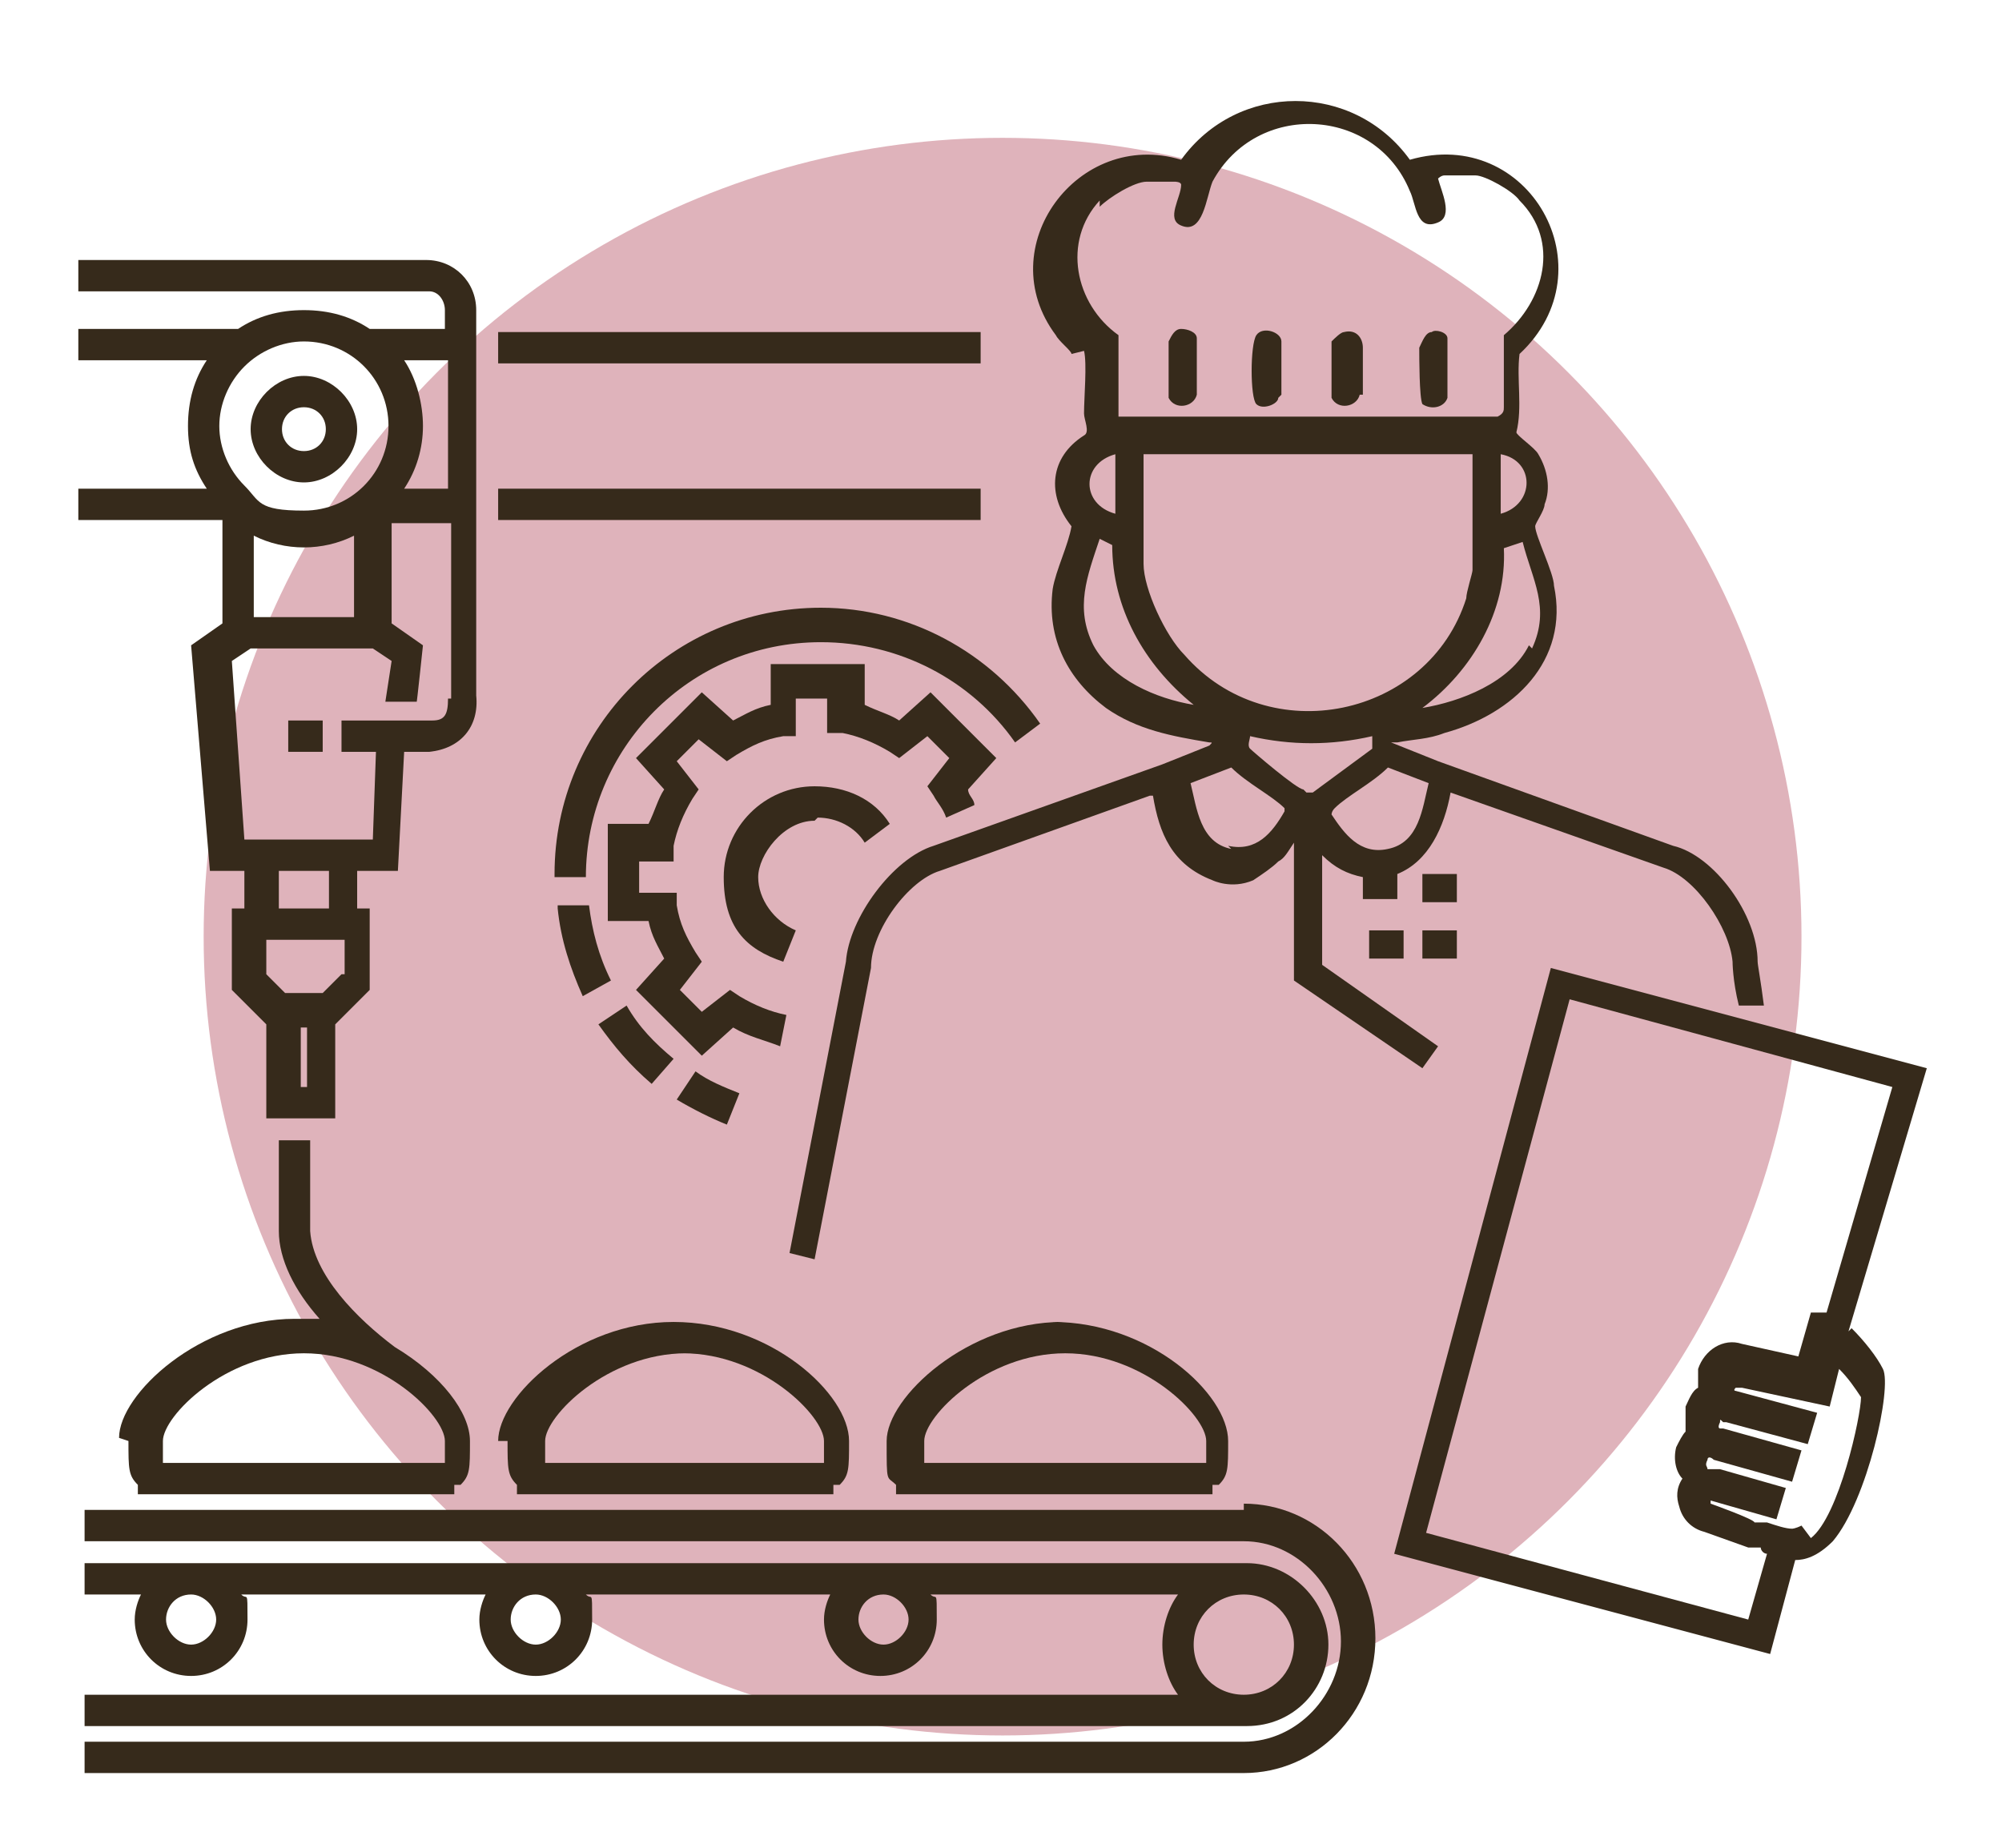 <?xml version="1.0" encoding="UTF-8"?>
<svg id="Layer_1" xmlns="http://www.w3.org/2000/svg" version="1.1" viewBox="0 0 63.9 59">
  <!-- Generator: Adobe Illustrator 29.1.0, SVG Export Plug-In . SVG Version: 2.1.0 Build 142)  -->
  <defs>
    <style>
      .st0 {
        fill: #dfb3bb;
      }

      .st1 {
        fill: #362a1b;
      }
    </style>
  </defs>
  <circle class="st0" cx="32" cy="29.9" r="25.5"/>
  <g>
    <path class="st1" d="M33.9,42.2c-3,0-5.6,2.4-5.6,3.8s0,1.1.3,1.4c0,0,0,0,0,0v.3h10.1v-.3c.2,0,.2,0,.2,0,.3-.3.3-.5.3-1.4,0-1.5-2.5-3.8-5.6-3.8ZM38.4,46.7s0,0,0,0h-8.9s0,0,0,0c0,0,0-.2,0-.7,0-.8,2-2.8,4.5-2.8s4.5,2,4.5,2.8,0,.6,0,.7Z"/>
    <path class="st1" d="M39.7,48.2H2.7v1h37c1.7,0,3.1,1.5,3.1,3.2s-1.4,3.2-3.1,3.2H2.7v1h37c2.3,0,4.2-1.9,4.2-4.3s-1.9-4.3-4.2-4.3Z"/>
    <path class="st1" d="M2.7,55.1h37.1c1.5,0,2.6-1.2,2.6-2.6s-1.2-2.6-2.6-2.6,0,0,0,0H2.7v1h1.8c-.1.2-.2.5-.2.8,0,1,.8,1.8,1.8,1.8s1.8-.8,1.8-1.8,0-.6-.2-.8h7.8c-.1.2-.2.5-.2.8,0,1,.8,1.8,1.8,1.8s1.8-.8,1.8-1.8,0-.6-.2-.8h7.8c-.1.2-.2.5-.2.8,0,1,.8,1.8,1.8,1.8s1.8-.8,1.8-1.8,0-.6-.2-.8h7.9c-.3.4-.5,1-.5,1.6s.2,1.2.5,1.6H2.7v1ZM6.1,52.5c-.4,0-.8-.4-.8-.8s.3-.8.8-.8h0c.4,0,.8.4.8.8s-.4.8-.8.8ZM17.1,52.5c-.4,0-.8-.4-.8-.8s.3-.8.8-.8h0c.4,0,.8.4.8.8s-.4.8-.8.8ZM28.2,52.5c-.4,0-.8-.4-.8-.8s.3-.8.8-.8h0c.4,0,.8.4.8.8s-.4.8-.8.8ZM39.7,50.9h0c.9,0,1.6.7,1.6,1.6s-.7,1.6-1.6,1.6-1.6-.7-1.6-1.6.7-1.6,1.6-1.6Z"/>
    <path class="st1" d="M19.4,26.5v2.9h1.3c.1.5.3.8.5,1.2l-.9,1,2.1,2.1,1-.9c.5.3,1,.4,1.5.6l.2-1c-.5-.1-1-.3-1.5-.6l-.3-.2-.9.7-.7-.7.7-.9-.2-.3c-.3-.5-.5-.9-.6-1.5v-.4c0,0-1.2,0-1.2,0v-1h1.1c0,0,0-.5,0-.5.1-.5.3-1,.6-1.5l.2-.3-.7-.9.7-.7.9.7.3-.2c.5-.3.9-.5,1.5-.6h.4c0,0,0-1.2,0-1.2h1v1.1c0,0,.5,0,.5,0,.5.1,1,.3,1.5.6l.3.2.9-.7.7.7-.7.9.2.3c.1.2.3.4.4.7l.9-.4c0-.2-.2-.3-.2-.5l.9-1-2.1-2.1-1,.9c-.3-.2-.7-.3-1.1-.5v-1.3h-3v1.3c-.5.1-.8.3-1.2.5l-1-.9-2.1,2.1.9,1c-.2.3-.3.7-.5,1.1h-1.3Z"/>
    <path class="st1" d="M4.1,46c0,.9,0,1.1.3,1.4,0,0,0,0,0,0v.3h10.1v-.3c.2,0,.2,0,.2,0,.3-.3.3-.5.3-1.4s-.9-2.1-2.4-3c-1.2-.9-2.6-2.3-2.7-3.7v-2.9h-1v2.9c0,.9.5,1.9,1.3,2.8-.3,0-.5,0-.8,0-3,0-5.6,2.4-5.6,3.8ZM14.2,46c0,.5,0,.6,0,.7,0,0,0,0,0,0H5.2s0,0,0,0c0,0,0-.2,0-.7,0-.8,2-2.8,4.5-2.8s4.5,2,4.5,2.8Z"/>
    <path class="st1" d="M16.2,46c0,.9,0,1.1.3,1.4s0,0,0,0v.3h10.1v-.3c.2,0,.2,0,.2,0,.3-.3.3-.5.3-1.4,0-1.5-2.5-3.8-5.6-3.8s-5.6,2.4-5.6,3.8ZM21.8,43.2c2.5,0,4.5,2,4.5,2.8s0,.6,0,.7c0,0,0,0,0,0h-8.9s0,0,0,0c0,0,0-.2,0-.7,0-.8,2-2.8,4.5-2.8Z"/>
    <rect class="st1" x="15.9" y="10.6" width="15.4" height="1"/>
    <path class="st1" d="M17.7,28h1c0-4.1,3.3-7.5,7.5-7.5,2.5,0,4.8,1.2,6.2,3.2l.8-.6c-1.6-2.3-4.2-3.7-7-3.7-4.7,0-8.5,3.8-8.5,8.5Z"/>
    <rect class="st1" x="15.9" y="15.6" width="15.4" height="1"/>
    <path class="st1" d="M7.1,19.9l-1,.7.6,7.2h1.1v1.2h-.4v2.6l1.1,1.1v3h2.2v-3l1.1-1.1v-2.6h-.4v-1.2h1.3l.2-3.8h.8c1-.1,1.6-.8,1.5-1.8v-12.3c0-.9-.7-1.6-1.6-1.6H2.5v1h11.2c.3,0,.5.3.5.6v.6h-2.4c-.6-.4-1.3-.6-2.1-.6-.8,0-1.5.2-2.1.6H2.5v1h4.1c-.4.6-.6,1.3-.6,2.1s.2,1.4.6,2H2.5v1h4.6v3.2ZM9.8,34.7h-.2v-1.9h.2v1.9ZM10.9,31.1l-.6.6h-1.2l-.6-.6v-1.1h2.5s0,1.1,0,1.1ZM8.9,29v-1.2h1.6v1.2h-1.6ZM14.3,22.3c0,.5-.1.7-.5.7h-2.9v1h1.1s-.1,2.8-.1,2.8h-4.1s-.4-5.7-.4-5.7l.6-.4h3.9l.6.4-.2,1.3h1c0,.1.2-1.8.2-1.8l-1-.7v-3.2h1.9v5.6ZM8.1,19.7v-2.6c1,.5,2.2.5,3.2,0v2.6h-3.2ZM14.3,11.6v4s-1.4,0-1.4,0c.4-.6.6-1.3.6-2s-.2-1.5-.6-2.1h1.4ZM7,13.6c0-.7.3-1.4.8-1.9.5-.5,1.2-.8,1.9-.8,1.5,0,2.7,1.2,2.7,2.7s-1.2,2.7-2.7,2.7-1.4-.3-1.9-.8c-.5-.5-.8-1.2-.8-1.9Z"/>
    <rect class="st1" x="9.2" y="23" width="1.1" height="1"/>
    <path class="st1" d="M9.7,15.4c.9,0,1.7-.8,1.7-1.7s-.8-1.7-1.7-1.7-1.7.8-1.7,1.7.8,1.7,1.7,1.7ZM9.7,13c.4,0,.7.3.7.7s-.3.7-.7.7-.7-.3-.7-.7.3-.7.7-.7Z"/>
    <path class="st1" d="M26.1,26.1c.6,0,1.2.3,1.5.8l.8-.6c-.5-.8-1.4-1.2-2.4-1.2-1.6,0-2.9,1.3-2.9,2.9s.7,2.3,1.9,2.7l.4-1c-.7-.3-1.2-1-1.2-1.7s.8-1.8,1.8-1.8Z"/>
    <path class="st1" d="M21.6,35.1c.5.3,1.1.6,1.6.8l.4-1c-.5-.2-1-.4-1.4-.7l-.6.9Z"/>
    <path class="st1" d="M19.1,32.7c.5.7,1,1.3,1.7,1.9l.7-.8c-.6-.5-1.1-1-1.5-1.7l-.9.6Z"/>
    <path class="st1" d="M17.8,29c.1,1,.4,1.9.8,2.8l.9-.5c-.4-.8-.6-1.6-.7-2.4h-1Z"/>
    <rect class="st1" x="45.4" y="27.9" width="1.1" height=".9"/>
    <rect class="st1" x="45.4" y="29.7" width="1.1" height=".9"/>
    <rect class="st1" x="43.7" y="29.7" width="1.1" height=".9"/>
    <path class="st1" d="M34.6,11.2c.1.4,0,1.5,0,2,0,.2.2.6,0,.7-1.1.7-1.2,1.9-.4,2.9-.1.6-.5,1.4-.6,2-.2,1.6.5,2.9,1.7,3.8,1,.7,2.1.9,3.3,1.1.1,0,.1,0,0,.1l-1.5.6-7.3,2.6c-1.3.4-2.7,2.3-2.8,3.7l-1.8,9.3.8.2,1.8-9.3h0c0-1.2,1.2-2.8,2.2-3.1l6.7-2.4s0,0,.1,0c.2,1.2.6,2.2,1.9,2.7,0,0,.6.3,1.3,0,.3-.2.6-.4.8-.6.2-.1.3-.3.5-.6v4.4l4.1,2.8.5-.7-3.7-2.6v-3.5c.4.4.8.6,1.3.7v.7h1.1v-.8c1-.4,1.5-1.5,1.7-2.6,0,0,0,0,0,0,0,0,0,0,0,0l6.8,2.4c1,.3,2.1,1.9,2.2,3h0c0,0,0,.6.2,1.4h.8c-.1-.8-.2-1.3-.2-1.4,0-1.5-1.4-3.4-2.7-3.7l-7.5-2.7-1.5-.6c0,0,.1,0,.2,0,.5-.1,1-.1,1.5-.3,2.2-.6,4-2.3,3.5-4.7,0-.4-.6-1.6-.6-1.9,0-.1.3-.5.3-.7.2-.5.1-1.1-.2-1.6-.1-.2-.7-.6-.7-.7.2-.8,0-1.7.1-2.5,2.9-2.7.3-7.3-3.5-6.2-1.8-2.5-5.5-2.5-7.3,0-3.3-1-6.1,2.8-4,5.6.1.2.5.5.5.6ZM35.6,14.5v1.9c-1.1-.3-1.1-1.6,0-1.9ZM34.9,20.6c-.6-1.2-.2-2.2.2-3.4l.4.2c0,2,1,3.8,2.6,5.1-1.2-.2-2.6-.8-3.2-1.9ZM39.3,27.1c-1-.2-1.1-1.3-1.3-2.1l1.3-.5c.5.5,1.3.9,1.7,1.3,0,0,0,0,0,.1-.4.7-.9,1.3-1.8,1.1ZM41.6,25.2c-.2,0-1.6-1.2-1.7-1.3-.1-.1,0-.3,0-.4,1.3.3,2.6.3,3.9,0v.4c0,0-1.9,1.4-1.9,1.4,0,0-.1,0-.2,0ZM45.6,25c-.2.8-.3,1.9-1.3,2.1-.9.2-1.4-.5-1.8-1.1,0,0,0-.1.1-.2.4-.4,1.2-.8,1.7-1.3l1.3.5ZM37.8,20.9c-.6-.6-1.3-2.1-1.3-2.9v-3.5h10.5v3.7c0,.1-.2.7-.2.9-1.2,3.8-6.3,4.9-9,1.8ZM48.8,20.6c-.6,1.2-2.2,1.8-3.4,2,1.6-1.2,2.7-3.1,2.6-5.1l.6-.2c.3,1.2.9,2.1.3,3.4ZM47.9,16.4v-1.9c1.1.2,1.1,1.6,0,1.9ZM35.1,6.6c.3-.3,1.1-.8,1.5-.8s.7,0,.9,0c0,0,.2,0,.2.1,0,.4-.5,1.1,0,1.3.7.3.8-.9,1-1.4,1.4-2.6,5.2-2.4,6.3.3.2.4.2,1.3.9,1,.5-.2.1-1,0-1.4,0,0,.1-.1.2-.1h1c.3,0,1.2.5,1.4.8,1.3,1.3.8,3.2-.5,4.3,0,.7,0,1.6,0,2.3,0,.1,0,.2-.2.3h-12.1v-2.6c-1.4-1-1.8-3-.6-4.3Z"/>
    <path class="st1" d="M38.2,12.6c0-.2,0-1.6,0-1.8,0-.2-.3-.3-.5-.3-.2,0-.3.2-.4.4,0,.2,0,1.6,0,1.8.2.4.8.3.9-.1Z"/>
    <path class="st1" d="M43.5,12.6c0-.3,0-1.2,0-1.5,0-.3-.2-.6-.6-.5-.1,0-.3.2-.4.3,0,.2,0,1.7,0,1.8.2.4.8.3.9-.1Z"/>
    <path class="st1" d="M46.2,12.6c0-.2,0-1.7,0-1.8,0-.2-.4-.3-.5-.2-.2,0-.3.3-.4.5,0,.3,0,1.6.1,1.8.3.2.7.1.8-.2Z"/>
    <path class="st1" d="M40.9,12.6c0-.2,0-1.5,0-1.7,0-.3-.6-.5-.8-.2-.2.3-.2,2,0,2.2.2.2.7,0,.7-.2Z"/>
    <path class="st1" d="M59,42.5l2.5-8.4-12-3.2-5,18.7,12,3.2.8-3s0,0,0,0c.3,0,.7-.1,1.2-.6,1.1-1.3,1.9-4.9,1.6-5.5-.2-.4-.6-.9-1-1.3ZM45.5,49l4.6-17.1,10.3,2.8-2.1,7.2h0s-.5,0-.5,0l-.4,1.4-1.8-.4c-.6-.2-1.2.2-1.4.8,0,.2,0,.4,0,.6-.2.1-.3.4-.4.6,0,.3,0,.6,0,.8-.1.1-.2.3-.3.5-.1.4,0,.8.2,1-.2.3-.2.6-.1.9.1.4.4.7.8.8l1.4.5h.4c0,.1.1.2.2.2l-.6,2.1-10.4-2.8ZM57.5,48.7c-.2.1-.3.1-.3.1-.2,0-.5-.1-.8-.2h-.4c0-.1-1.4-.6-1.4-.6,0,0,0,0,0,0,0,0,0-.1,0-.1s0,0,0,0,0,0,0,0l2.1.6.3-1-2.1-.6s0,0,0,0h-.4c0-.1-.1-.1,0-.3,0-.1.1-.1.2,0l2.5.7.3-1-2.5-.7s0,0,0,0h-.1s-.1,0,0-.2c0-.1,0-.1.1,0,0,0,0,0,.1,0l2.6.7.3-1-2.6-.7c0,0-.1,0,0-.1,0,0,0,0,.2,0l2.8.6.3-1.2c.3.3.5.6.7.9,0,.6-.7,3.8-1.6,4.5Z"/>
  </g>
</svg>
